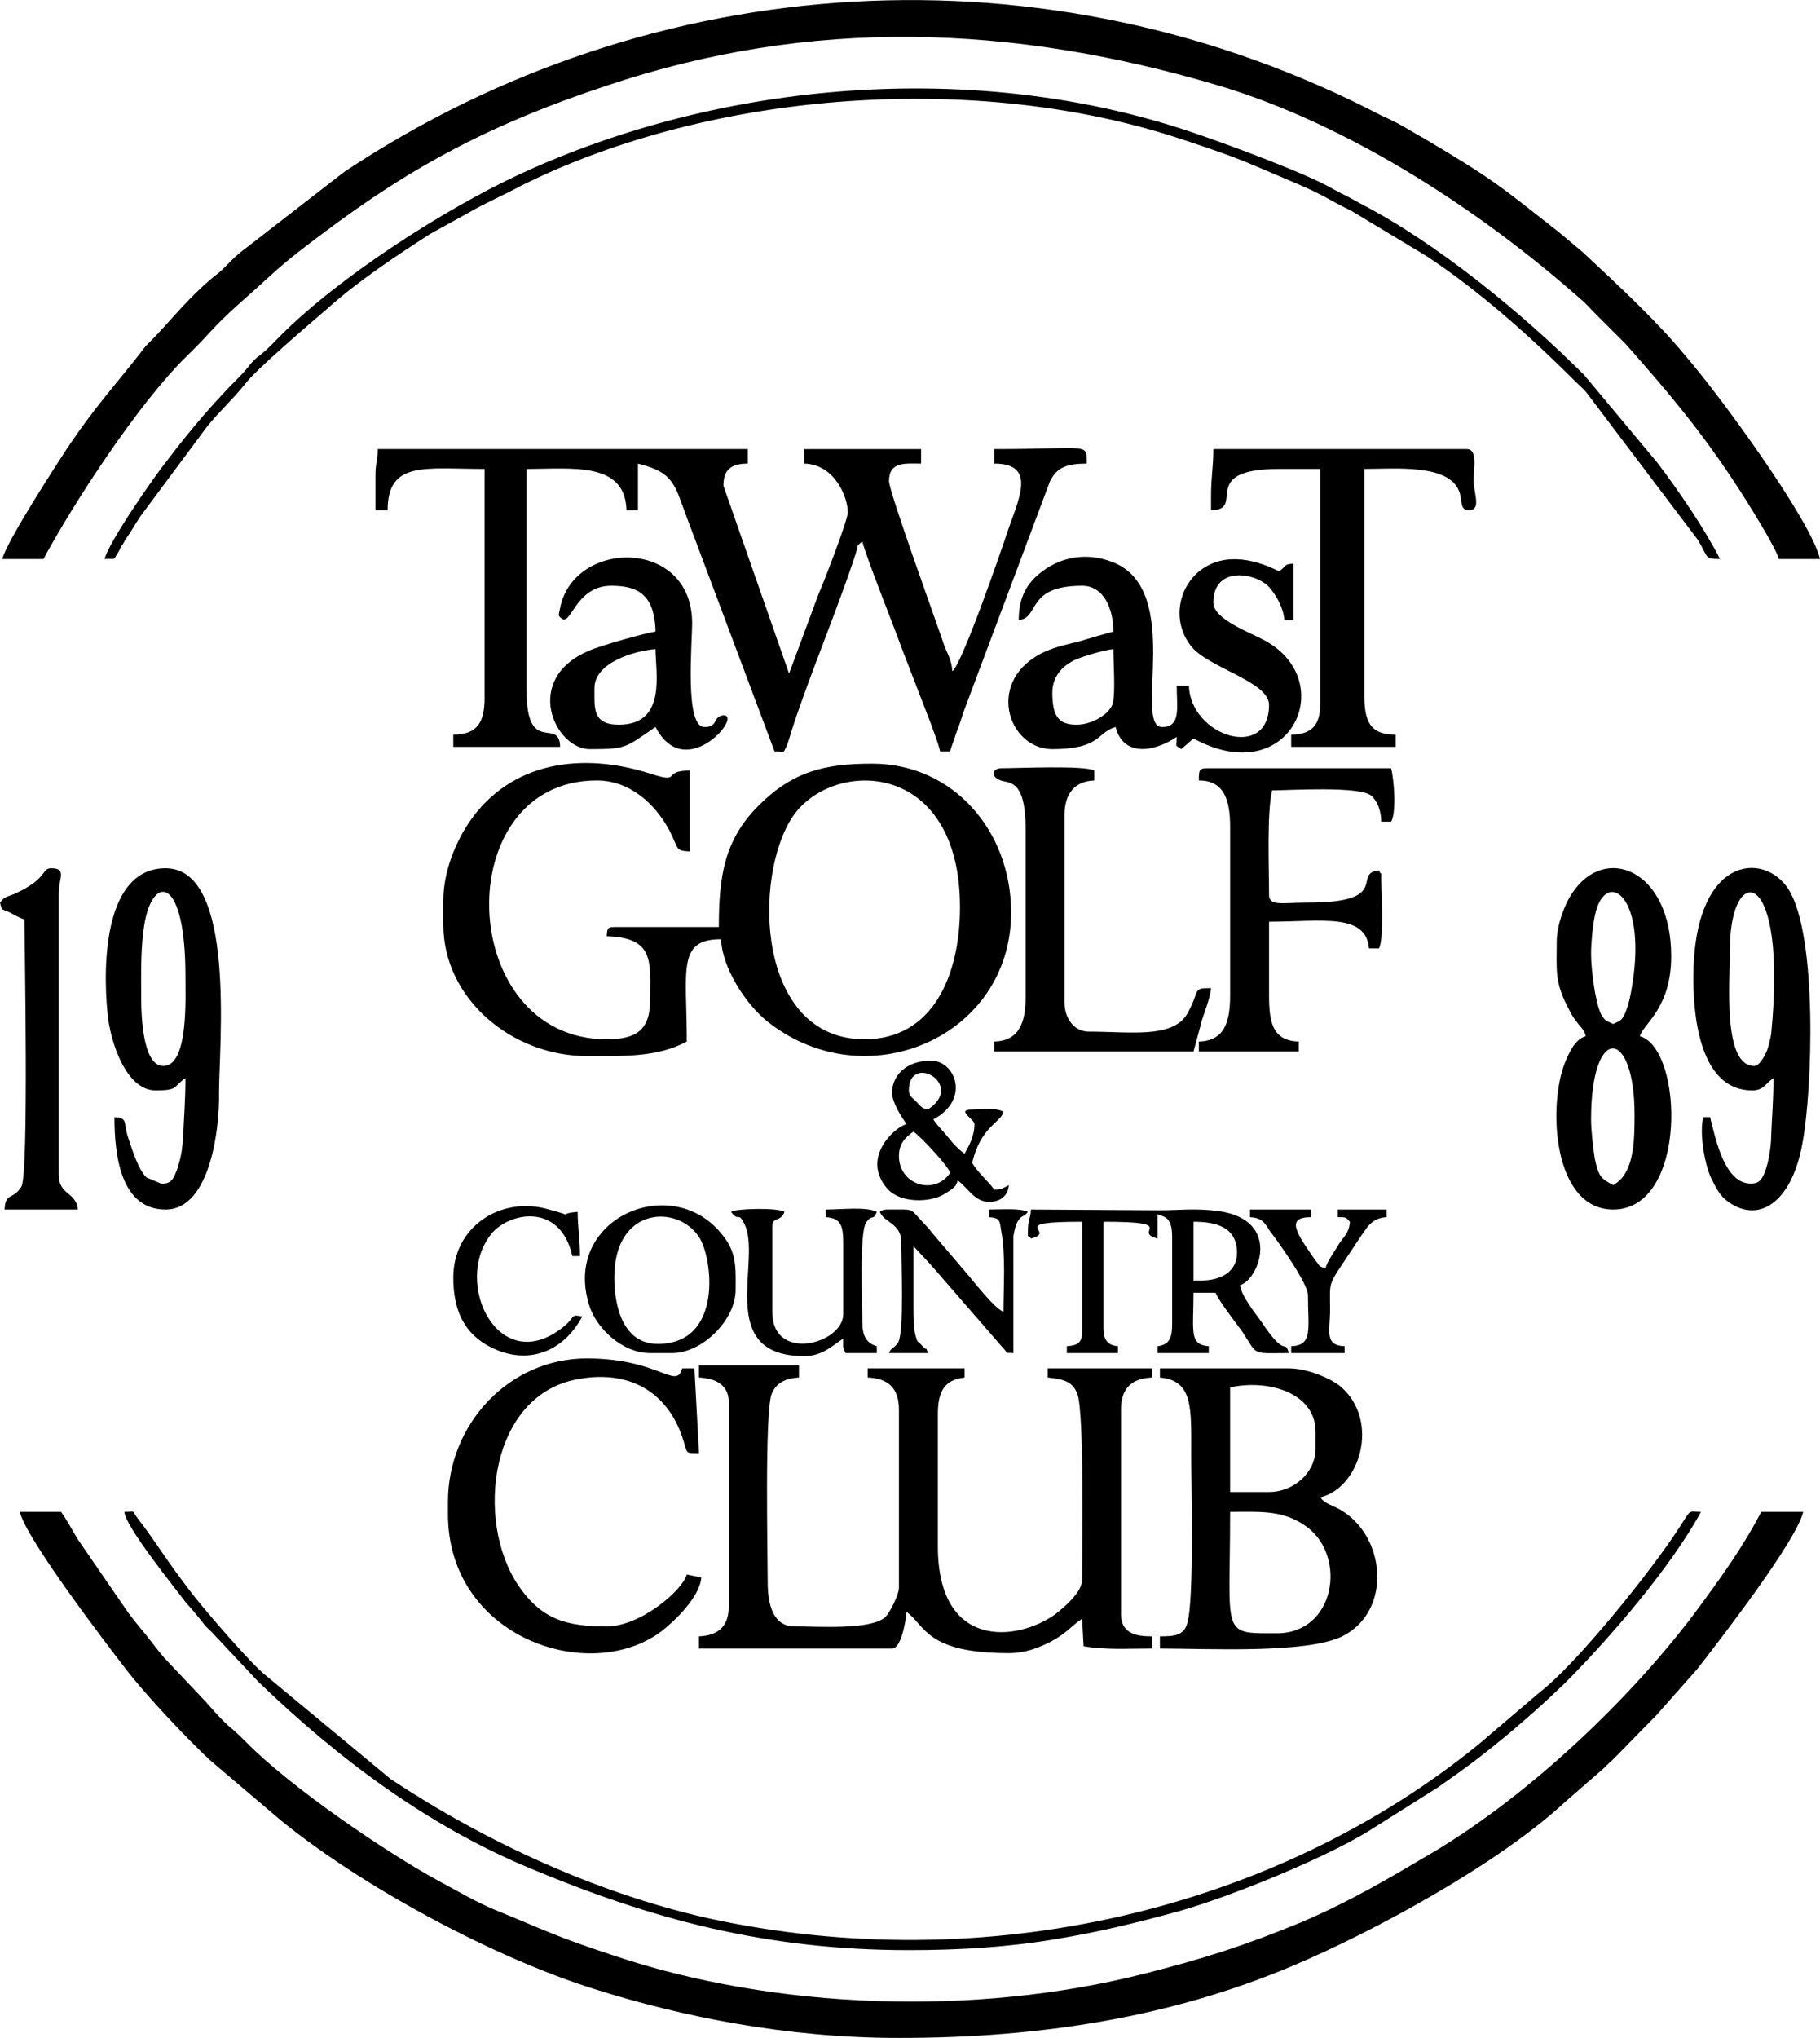 <?xml version="1.0" encoding="UTF-8"?>
<!DOCTYPE svg PUBLIC "-//W3C//DTD SVG 1.1//EN" "http://www.w3.org/Graphics/SVG/1.1/DTD/svg11.dtd">
<!-- Creator: CorelDRAW X7 -->
<svg xmlns="http://www.w3.org/2000/svg" xml:space="preserve" width="75mm" height="83.944mm" version="1.1" style="shape-rendering:geometricPrecision; text-rendering:geometricPrecision; image-rendering:optimizeQuality; fill-rule:evenodd; clip-rule:evenodd"
viewBox="0 0 2385 2669"
 xmlns:xlink="http://www.w3.org/1999/xlink">
 <defs>
  <style type="text/css">
   <![CDATA[
    .fil0 {fill:black}
   ]]>
  </style>
 </defs>
 <g id="Layer_x0020_1">
  <path class="fil0" d="M3 732l54 0c38,-71 123,-202 186,-264 36,-35 32,-36 71,-71 49,-43 48,-46 107,-90 123,-93 229,-147 374,-195 268,-90 531,-80 799,-1 173,51 347,165 479,282 5,4 9,9 14,14l43 43c62,70 108,125 160,208 8,13 38,61 41,74l54 0c-12,-51 -131,-214 -177,-267 -39,-47 -88,-92 -134,-135l-31 -26c-79,-62 -86,-69 -177,-123 -13,-7 -25,-15 -37,-21 -6,-3 -12,-6 -19,-9 -436,-227 -955,-195 -1359,74l-133 103c-13,10 -19,18 -30,28 -39,30 -64,64 -91,91 -7,7 -7,7 -13,15 -32,41 -58,69 -92,119 -14,21 -83,127 -89,151zm1175 1937c189,0 358,-28 515,-94 111,-47 272,-135 359,-216l46 -40c6,-5 9,-9 15,-14 20,-20 37,-38 57,-58l54 -61c32,-41 130,-168 139,-206l-55 0c-25,48 -55,89 -86,131 -87,116 -218,239 -341,313 -61,36 -111,66 -177,94 -73,30 -126,47 -205,67 -221,56 -484,47 -695,-24 -79,-26 -87,-32 -156,-60 -14,-6 -24,-11 -37,-18 -13,-7 -22,-12 -35,-19 -72,-39 -197,-125 -253,-182 -30,-30 -17,-12 -54,-54l-53 -56c-8,-9 -16,-20 -24,-30 -9,-11 -15,-18 -24,-30l-66 -96c-8,-13 -14,-25 -22,-36l-54 0c8,35 112,171 139,206 26,34 81,92 110,119l93 79c108,88 280,180 411,221 114,36 251,64 399,64zm-686 -2046l0 45 16 0c0,-65 49,-54 127,-54l0 300c0,31 -9,48 -41,48l0 16 140 0c-1,-40 -44,13 -44,-74l0 -290c60,0 129,-10 131,54l15 0 0 -61c49,12 48,29 65,73l114 304c16,0 10,3 16,-7 0,0 6,-18 6,-19 23,-72 61,-161 84,-232 4,-12 0,-10 9,-17 6,23 41,110 51,138l39 101c4,12 9,23 12,36l13 0c3,-10 5,-14 8,-24 4,-10 6,-16 9,-26l114 -304c9,-18 22,-23 48,-23 0,-28 5,-19 -121,-19l0 19c58,0 30,50 16,93 -7,21 -58,169 -71,179 -1,-14 -5,-20 -10,-32 -10,-30 -73,-203 -73,-217 0,-26 21,-23 42,-23l0 -19 -153 0 0 19c40,1 57,44 57,64 0,10 -32,93 -38,106l-39 105 -86 -246c0,-21 10,-29 32,-29l0 -19 -485 0c0,16 -3,17 -3,35zm641 738c-142,0 -147,-213 -94,-292 52,-76 219,-75 219,119 0,90 -36,173 -125,173zm-552 -182l0 32c0,97 90,172 188,172 47,0 92,2 131,-19 0,-94 -13,-134 45,-134 1,36 31,84 61,108 129,102 319,20 319,-143 0,-107 -76,-195 -182,-195 -62,0 -104,10 -149,55 -45,45 -52,93 -52,159l-137 0c-10,0 -9,3 -10,12 63,2 57,33 57,83 0,40 -18,52 -57,52 -198,0 -208,-339 -13,-339 43,0 76,30 95,65 13,25 7,27 27,28l0 -106c-38,0 -9,18 -52,4 -88,-28 -183,-17 -238,65 -16,24 -33,62 -33,101zm335 625c22,1 39,10 39,32l0 268c0,26 -14,38 -39,39l0 16 253 0c12,0 18,-36 19,-48 25,18 25,54 134,54 22,0 39,-7 55,-15 22,-12 26,-20 41,-30l2 36c29,5 57,3 90,3l0 -16c-16,0 -41,-1 -41,-29l0 -268c0,-28 14,-41 41,-42l0 -12 -137 0 0 12c20,2 33,5 39,22 9,26 6,207 6,243 0,17 -25,37 -35,45 -50,36 -154,47 -154,-89l0 -173c0,-29 8,-45 35,-48l0 -12 -127 0 0 12c27,1 41,14 41,42l0 233c0,10 -12,33 -18,39 -20,17 -88,12 -119,12 -28,0 -35,-29 -35,-58 0,-38 -4,-219 5,-246 6,-15 18,-21 36,-22l0 -16 -131 0 0 16zm757 335c-74,0 -61,4 -61,-159 40,0 70,-3 101,20 52,39 37,139 -40,139zm-10 -185l-51 0 0 -137c48,-11 112,6 112,58l0 22c0,32 -29,57 -61,57zm-143 -150c44,4 41,40 41,102 0,39 4,189 -5,219 -4,17 -17,18 -36,18l0 16c62,0 192,7 239,-16 66,-33 57,-132 -3,-166 -10,-6 -19,-7 -26,-16 52,-12 79,-100 27,-145 -13,-11 -44,-24 -68,-24l-169 0 0 12zm-109 -855c-23,0 -32,-10 -32,-42 0,-21 13,-34 26,-41 8,-5 42,-15 54,-16 0,16 3,59 -1,72 -5,14 -28,27 -47,27zm-76 -137c28,-3 9,-45 83,-45 29,0 41,31 41,60 -15,4 -32,9 -45,13 -17,4 -30,7 -44,13 -80,36 -50,128 9,128 64,0 58,-22 83,-29 9,37 47,35 80,13 0,16 -3,9 6,16l16 -14c126,69 192,-74 94,-128 -20,-11 -68,-28 -68,-50 0,-50 59,-39 75,-18 8,10 17,25 18,41l12 0 0 -74c-14,1 -8,3 -19,10 -36,-18 -77,-25 -108,3 -26,25 -30,65 -8,94 21,29 103,47 103,78 0,74 -103,41 -105,-25l-16 0c0,28 6,54 -19,54 -39,0 29,-180 -65,-216 -36,-14 -71,-6 -97,16 -18,15 -26,34 -26,60zm750 654c0,-126 57,-120 57,-6 0,37 -1,77 -28,92 -17,-9 -19,-12 -24,-34 -2,-12 -5,-37 -5,-52zm0 -217c0,-14 2,-36 5,-50 13,-64 72,-28 47,102 -2,11 -4,17 -7,25 -5,11 -6,10 -16,15 -10,-5 -10,-3 -16,-13 -8,-17 -13,-60 -13,-79zm-45 -16c0,36 -3,52 14,85 5,10 6,12 12,20 5,7 10,10 12,19 -14,4 -21,20 -27,34 -23,57 -16,193 63,193 98,0 92,-211 35,-227 4,-16 41,-36 41,-105 0,-113 -87,-148 -130,-82 -9,13 -20,41 -20,63zm259 163c-42,0 -32,-110 -32,-154 0,-113 76,-110 54,112 -1,6 -4,20 -7,25 -2,5 -9,17 -15,17zm-80 -115c0,64 14,147 77,147 16,0 18,-10 28,-16 0,30 -2,49 -3,76 0,14 -4,39 -10,51 -2,3 -4,11 -16,11 -35,1 -47,-59 -54,-87l-9 0c-5,20 1,59 10,79 6,12 10,21 19,29 42,34 87,5 101,-74 13,-69 20,-271 -18,-332 -32,-51 -125,-45 -125,116zm-1632 686l0 16c0,161 184,224 279,154 17,-13 51,-45 53,-71l-19 -4c-5,20 -60,68 -105,68 -51,0 -85,-8 -116,-54 -57,-85 -37,-250 79,-270 71,-13 120,21 138,82 5,16 2,15 20,15l-6 -111 -16 0c-8,29 -30,-13 -125,-13 -102,0 -182,86 -182,188zm-402 -661c0,-33 -1,-68 5,-100 12,-61 53,-57 53,72 0,30 4,118 -29,118 -26,0 -29,-61 -29,-90zm19 122c31,0 22,-5 39,-16 0,29 -2,52 -3,76 -1,15 -2,24 -6,37 -1,5 -3,9 -5,14 -2,4 -5,12 -18,11l-19 -8c-11,-10 -20,-40 -25,-55 -5,-18 0,-23 -17,-24 0,47 7,121 67,121 59,0 71,-108 70,-153 0,-62 23,-294 -70,-294 -79,0 -83,122 -76,191 3,33 23,100 63,100zm-67 -696c17,-1 10,3 18,-9 2,-3 2,-4 4,-8 2,-2 3,-4 5,-8 8,-11 12,-19 20,-31l87 -117c16,-20 34,-36 50,-56 14,-19 86,-80 108,-99 40,-36 90,-69 135,-98l49 -27c22,-13 48,-24 70,-36 251,-125 600,-150 868,-60 79,26 81,29 150,58 35,15 41,21 70,35l98 59c70,46 138,107 197,166 5,5 9,8 13,13l146 193c14,23 8,25 29,25 -21,-41 -54,-89 -82,-126l-96 -115c-80,-80 -193,-173 -294,-225 -12,-7 -21,-11 -34,-18 -35,-21 -147,-62 -189,-76 -281,-94 -612,-67 -878,56 -101,47 -237,135 -313,211 -9,9 -16,17 -26,25 -14,10 -15,16 -27,28 -35,35 -65,70 -96,111 -17,21 -76,106 -82,129zm1450 -83l0 19c47,0 -19,-54 89,-54l54 0 0 309c0,26 -11,39 -38,39l0 16 137 0 0 -16c-27,0 -41,-10 -41,-48l0 -300c39,0 110,-7 124,29 5,12 0,25 13,25 16,0 7,-20 6,-38 0,-16 6,-42 -9,-42l-332 0c0,24 -3,36 -3,61zm-396 1905c67,0 130,-4 190,-14 61,-10 109,-22 164,-37 64,-18 186,-67 247,-104l92 -58c20,-14 40,-28 59,-43 36,-28 75,-62 108,-94 58,-58 139,-152 178,-224 -17,0 -12,-5 -28,20 -38,59 -136,180 -183,216l-81 69c-266,216 -645,307 -1010,227 -146,-33 -291,-100 -415,-182l-164 -136c-19,-15 -75,-80 -94,-104 -36,-46 -49,-70 -74,-102 -8,-11 -1,-8 -17,-8 1,19 65,98 80,118 8,9 14,16 22,26 4,6 7,8 12,13l62 66c104,100 221,188 356,244 158,66 308,107 496,107zm380 -1532c34,0 41,27 41,61l0 220c0,35 -7,60 -41,61l0 13 131 0 0 -13c-35,-1 -39,-26 -39,-61l0 -96c68,0 127,-12 131,35l13 0c7,-12 3,-74 3,-92 0,-12 1,-1 -3,-10 -36,3 18,42 -93,42 -34,0 -51,5 -51,-10 0,-35 -3,-107 4,-137 22,0 115,-6 130,7 8,7 13,20 13,34l13 0c7,-12 4,-54 0,-70l-233 0c-18,0 -19,-1 -19,16zm-227 64l0 220c0,34 -9,57 -41,58l0 13 261 0c4,-15 7,-25 11,-41 4,-12 11,-30 12,-42 -26,0 -13,2 -32,35 -20,31 -75,22 -128,22 -20,0 -32,-18 -32,-38l0 -246c0,-26 12,-44 39,-45l0 -13c-13,-7 -101,-3 -122,-3 -11,0 -14,10 -3,15 11,6 35,-5 35,65zm-533 -137c-35,0 -32,-22 -32,-48 0,-34 54,-49 80,-51 0,31 15,99 -48,99zm-10 -182c33,0 57,10 58,60 -14,2 -74,19 -87,25 -88,37 -45,129 1,129 49,0 46,-2 86,-29 40,77 119,-21 87,-15 -12,3 -5,15 -23,15 -26,0 -16,-108 -16,-137 -1,-111 -155,-109 -173,-19 -2,10 -3,10 1,13 13,14 18,-42 66,-42zm773 910l-10 0 0 -77c28,0 56,6 57,39 1,27 -22,38 -47,38zm-227 -64c0,12 -1,1 4,9 36,-9 -36,-22 67,-22l0 144c0,14 -5,18 -20,19l0 9 67 0 0 -9c-13,-1 -19,-8 -19,-23l0 -140c102,0 36,13 71,22l0 -32c6,4 19,1 19,29l0 115c0,17 -3,27 -19,29l0 9 67 0 0 -9c-26,-2 -20,-19 -20,-70l29 0c3,9 27,40 35,51 21,32 11,28 61,28 -6,-20 -3,9 -36,-41 -8,-11 -27,-35 -28,-48 24,-6 56,-85 -28,-97 -32,-4 -51,-1 -78,-1l-168 -1c-1,14 -4,13 -4,29zm-1347 -431c3,12 1,7 13,13 6,3 12,7 19,9 0,26 6,334 -4,350 -11,18 -21,7 -22,30l96 0c-2,-23 -25,-19 -25,-45l0 -370c0,-19 11,-32 -10,-32 -13,0 -4,14 -49,34 -10,4 -12,3 -18,11zm805 491c0,-93 83,-96 111,-53 18,27 32,140 -54,140 -45,0 -57,-48 -57,-87zm47 99l29 0c39,0 83,-43 83,-83 0,-29 2,-50 -20,-75 -67,-79 -207,-17 -172,95 9,30 43,63 80,63zm106 -185c10,14 9,-1 17,15 25,46 -40,174 79,174 23,0 36,-13 51,-23 0,13 -1,10 3,19l41 0 0 -9c-14,-4 -19,-14 -19,-32 0,-24 -4,-117 5,-130 8,-12 9,-1 14,-14 -14,-7 -46,-3 -67,-3l0 10c21,1 23,13 23,35l0 92c0,39 -93,64 -93,-3l0 -112c0,-13 11,-5 16,-19 -10,-6 -66,-4 -70,0zm220 -73c0,-17 9,-25 19,-32 8,5 46,45 48,54 -20,30 -67,16 -67,-22zm13 -86c0,-50 75,-8 25,25 -9,-2 -8,-3 -15,-10 -5,-5 -10,-8 -10,-15zm-22 3c0,13 13,33 19,41 -17,5 -60,45 -25,85 17,19 56,18 74,7 15,-9 16,-11 18,-18 13,9 22,28 41,28 15,0 25,-8 26,-22 -8,4 -9,6 -19,6 -8,-11 -22,-23 -29,-35 11,-48 38,-53 41,-67 -11,-6 -28,-3 -41,-3 -22,0 3,13 3,19 0,16 -7,28 -13,39 -8,-6 -14,-12 -21,-21 -8,-10 -14,-15 -20,-24 49,-26 29,-77 -3,-77 -33,0 -51,20 -51,42zm-16 156c5,14 28,15 28,39 0,26 4,118 -4,132 -6,9 -9,6 -12,14l51 0c-5,-13 2,1 -8,-10 -7,-8 -5,-2 -8,-12 -3,-10 -3,-24 -3,-38 0,-27 0,-53 0,-80 11,12 21,22 32,35l86 99c8,8 -1,5 13,6l0 -153c1,-6 3,-16 6,-20 6,-9 7,-4 13,-12 -11,-5 -34,-3 -51,-3l0 10c15,1 14,5 16,18 6,31 3,73 3,106 -11,-4 -37,-37 -47,-49l-47 -55c-5,-7 -9,-10 -15,-17 -14,-15 -8,-13 -44,-13 -4,0 -9,2 -9,3zm-559 86c0,38 11,69 43,88 50,29 100,12 126,-37 -18,-3 -6,0 -29,17 -82,60 -140,-61 -91,-124 22,-29 91,-44 107,28l10 0c0,-24 -3,-37 -3,-58 -33,3 5,8 -41,-4 -61,-16 -122,24 -122,90zm1044 -79c16,1 19,7 26,18 11,14 50,69 50,84 0,44 7,66 -22,67l0 9 70 0 0 -9c-27,-1 -19,-20 -19,-48 0,-42 -5,-27 37,-91 10,-14 16,-29 37,-30l0 -10 -64 0 0 10c12,0 10,0 16,6 -1,15 -8,19 -15,30 -5,9 -15,22 -17,31 -10,-3 -7,-3 -13,-10 -25,-36 -40,-57 -6,-57l0 -10 -80 0 0 10z"/>
 </g>
</svg>
